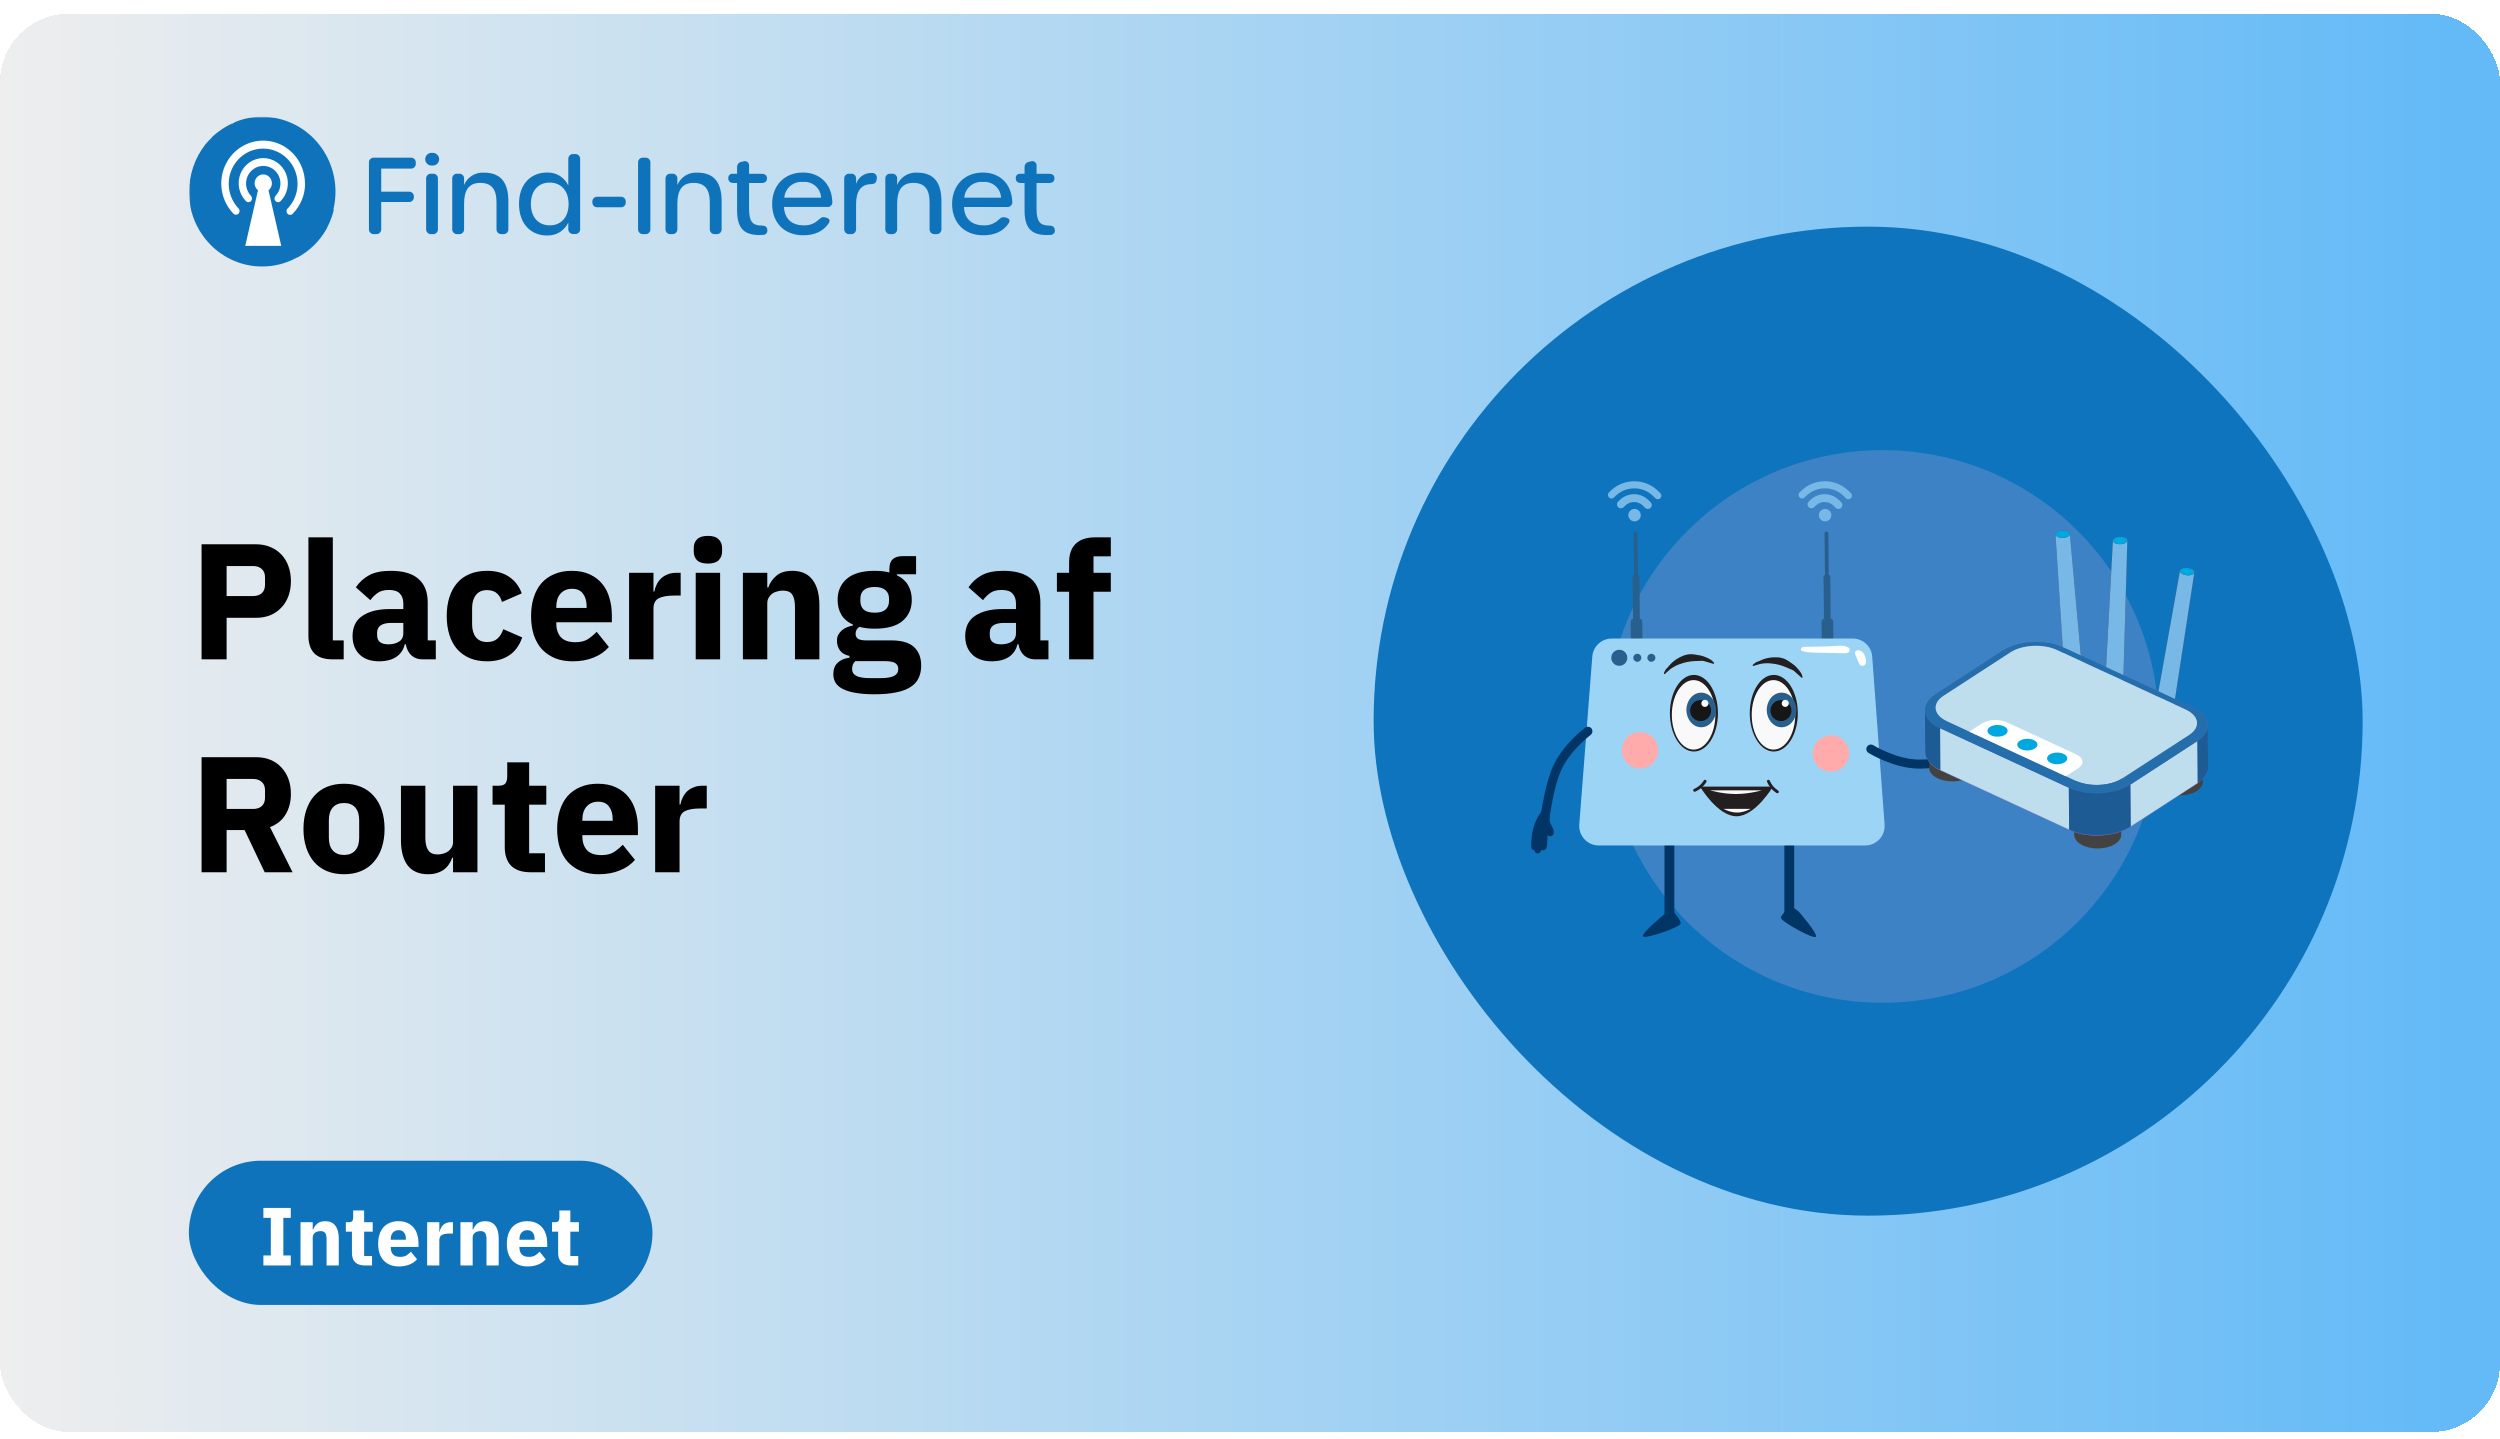 <svg width="728" height="419" viewBox="0 0 728 419" fill="none" xmlns="http://www.w3.org/2000/svg">
<g clip-path="url(#clip0_296_18159)">
<g filter="url(#filter0_d_296_18159)">
<rect width="728" height="413" rx="20" fill="url(#paint0_linear_296_18159)" shape-rendering="crispEdges"/>
<mask id="mask0_296_18159" style="mask-type:luminance" maskUnits="userSpaceOnUse" x="55" y="30" width="256" height="44">
<path d="M311 30H55V74H311V30Z" fill="white"/>
</mask>
<g mask="url(#mask0_296_18159)">
<path d="M108.975 64.175H109.469C109.677 64.198 109.888 64.174 110.086 64.104C110.284 64.035 110.463 63.922 110.611 63.775C110.76 63.627 110.873 63.448 110.942 63.25C111.011 63.053 111.035 62.843 111.012 62.635V54.825H118.973C119.179 54.849 119.387 54.827 119.583 54.76C119.779 54.693 119.957 54.583 120.105 54.439C120.253 54.294 120.367 54.119 120.438 53.925C120.509 53.731 120.536 53.524 120.516 53.319V53.288C120.532 53.085 120.503 52.881 120.43 52.69C120.358 52.499 120.243 52.327 120.096 52.186C119.948 52.044 119.771 51.938 119.576 51.873C119.382 51.808 119.176 51.788 118.973 51.812H111.012V45.106H119.525C119.734 45.13 119.945 45.106 120.143 45.037C120.341 44.968 120.521 44.856 120.67 44.708C120.818 44.56 120.931 44.381 121.001 44.184C121.071 43.986 121.095 43.776 121.072 43.568V43.447C121.095 43.239 121.071 43.029 121.002 42.832C120.932 42.635 120.819 42.456 120.671 42.308C120.523 42.16 120.343 42.047 120.146 41.978C119.948 41.909 119.737 41.885 119.529 41.907H108.975C108.767 41.885 108.556 41.909 108.358 41.978C108.161 42.047 107.981 42.16 107.833 42.307C107.685 42.455 107.572 42.634 107.503 42.831C107.433 43.028 107.409 43.238 107.432 43.446V62.635C107.409 62.843 107.433 63.053 107.502 63.25C107.571 63.448 107.684 63.627 107.833 63.775C107.981 63.922 108.16 64.035 108.358 64.104C108.556 64.174 108.767 64.198 108.975 64.175ZM125.849 44.211C126.106 44.234 126.366 44.204 126.611 44.122C126.856 44.04 127.082 43.908 127.273 43.735C127.464 43.561 127.617 43.349 127.721 43.114C127.826 42.878 127.88 42.623 127.88 42.365C127.88 42.107 127.826 41.852 127.721 41.617C127.617 41.381 127.464 41.169 127.273 40.995C127.082 40.822 126.856 40.69 126.611 40.608C126.366 40.526 126.106 40.496 125.849 40.52C125.591 40.496 125.332 40.526 125.086 40.608C124.841 40.69 124.616 40.822 124.425 40.995C124.234 41.169 124.081 41.381 123.977 41.617C123.872 41.852 123.818 42.107 123.818 42.365C123.818 42.623 123.872 42.878 123.977 43.114C124.081 43.349 124.234 43.561 124.425 43.735C124.616 43.908 124.841 44.04 125.086 44.122C125.332 44.204 125.591 44.234 125.849 44.211ZM125.606 64.172H126.007C126.213 64.194 126.422 64.169 126.618 64.1C126.813 64.029 126.99 63.916 127.136 63.769C127.281 63.621 127.391 63.442 127.457 63.246C127.523 63.049 127.544 62.841 127.517 62.635V48.12C127.544 47.914 127.523 47.705 127.457 47.509C127.391 47.312 127.281 47.133 127.136 46.985C126.99 46.837 126.813 46.724 126.617 46.654C126.422 46.584 126.212 46.559 126.006 46.582H125.604C125.398 46.562 125.19 46.589 124.996 46.66C124.802 46.731 124.625 46.844 124.481 46.991C124.336 47.139 124.226 47.317 124.159 47.512C124.092 47.707 124.069 47.915 124.093 48.12V62.635C124.069 62.84 124.091 63.048 124.158 63.243C124.225 63.438 124.335 63.616 124.479 63.764C124.624 63.911 124.8 64.025 124.994 64.096C125.188 64.167 125.396 64.194 125.602 64.175L125.606 64.172ZM140.911 46.271C139.692 46.197 138.481 46.504 137.447 47.149C136.412 47.795 135.606 48.746 135.14 49.87V48.12C135.163 47.912 135.138 47.703 135.069 47.506C135 47.309 134.887 47.13 134.739 46.983C134.591 46.835 134.411 46.723 134.214 46.654C134.017 46.584 133.806 46.56 133.598 46.583H133.233C133.025 46.56 132.814 46.584 132.616 46.653C132.419 46.722 132.239 46.835 132.091 46.983C131.943 47.13 131.83 47.309 131.761 47.506C131.691 47.703 131.667 47.913 131.69 48.121V62.635C131.667 62.843 131.691 63.053 131.761 63.25C131.83 63.447 131.943 63.626 132.091 63.774C132.239 63.921 132.419 64.034 132.616 64.103C132.814 64.172 133.025 64.196 133.233 64.174H133.598C133.806 64.196 134.017 64.172 134.214 64.103C134.412 64.033 134.591 63.921 134.739 63.773C134.887 63.626 135 63.447 135.069 63.25C135.139 63.053 135.163 62.843 135.14 62.635V55.318C135.14 51.439 136.497 49.257 139.831 49.257C143.102 49.257 144.583 51.075 144.583 54.916V62.635C144.56 62.843 144.584 63.053 144.653 63.25C144.723 63.447 144.835 63.626 144.983 63.773C145.131 63.921 145.31 64.034 145.508 64.103C145.705 64.173 145.916 64.197 146.124 64.175H146.489C146.698 64.199 146.909 64.175 147.108 64.106C147.306 64.038 147.487 63.925 147.636 63.777C147.785 63.629 147.898 63.45 147.968 63.252C148.037 63.054 148.062 62.844 148.038 62.635V54.635C148.038 49.074 145.786 46.271 140.911 46.271ZM159.252 64.575C160.548 64.633 161.831 64.308 162.941 63.639C164.051 62.97 164.936 61.988 165.486 60.817V62.601C165.463 62.809 165.487 63.019 165.557 63.216C165.626 63.413 165.739 63.592 165.887 63.74C166.035 63.887 166.215 64 166.413 64.069C166.61 64.138 166.821 64.162 167.029 64.14H167.394C167.602 64.162 167.813 64.138 168.011 64.069C168.208 64 168.388 63.887 168.536 63.74C168.684 63.592 168.797 63.413 168.867 63.216C168.936 63.019 168.96 62.809 168.937 62.601V42.4C168.96 42.192 168.936 41.982 168.867 41.785C168.797 41.588 168.684 41.409 168.536 41.261C168.388 41.114 168.208 41.001 168.011 40.932C167.813 40.863 167.602 40.839 167.394 40.861H167.029C166.821 40.839 166.61 40.863 166.413 40.932C166.215 41.001 166.035 41.114 165.887 41.261C165.739 41.409 165.626 41.588 165.557 41.785C165.487 41.982 165.463 42.192 165.486 42.4V50.029C164.944 48.844 164.057 47.849 162.94 47.174C161.822 46.499 160.526 46.175 159.222 46.246C154.844 46.246 151.137 49.321 151.137 55.381C151.137 61.469 154.87 64.575 159.252 64.575ZM160.116 61.622C156.814 61.622 154.592 59.285 154.592 55.378C154.592 51.499 156.814 49.165 160.054 49.165C163.355 49.165 165.577 51.533 165.577 55.378C165.582 59.255 163.393 61.622 160.116 61.622ZM174.043 56.362H180.677C180.885 56.385 181.096 56.361 181.293 56.292C181.491 56.223 181.67 56.11 181.819 55.963C181.967 55.815 182.08 55.636 182.149 55.439C182.219 55.242 182.243 55.032 182.22 54.824C182.243 54.617 182.219 54.407 182.149 54.21C182.08 54.013 181.967 53.834 181.819 53.686C181.67 53.538 181.491 53.426 181.293 53.356C181.096 53.287 180.885 53.263 180.677 53.286H174.044C173.836 53.263 173.625 53.287 173.427 53.356C173.229 53.426 173.05 53.538 172.902 53.686C172.754 53.834 172.641 54.013 172.571 54.21C172.502 54.407 172.478 54.617 172.501 54.824C172.477 55.032 172.501 55.242 172.571 55.439C172.64 55.636 172.753 55.816 172.901 55.963C173.049 56.111 173.229 56.224 173.427 56.293C173.625 56.362 173.835 56.387 174.044 56.364L174.043 56.362ZM187.351 64.175H187.844C188.053 64.198 188.265 64.175 188.463 64.106C188.661 64.037 188.842 63.925 188.99 63.777C189.139 63.629 189.252 63.449 189.322 63.252C189.392 63.054 189.416 62.843 189.392 62.635V43.446C189.415 43.238 189.391 43.028 189.322 42.831C189.252 42.634 189.139 42.455 188.991 42.307C188.843 42.16 188.664 42.047 188.466 41.978C188.268 41.909 188.057 41.885 187.849 41.907H187.351C187.142 41.885 186.932 41.909 186.734 41.978C186.536 42.047 186.357 42.16 186.209 42.307C186.06 42.455 185.947 42.634 185.878 42.831C185.809 43.028 185.784 43.238 185.807 43.446V62.635C185.784 62.843 185.808 63.053 185.878 63.25C185.947 63.448 186.06 63.627 186.208 63.775C186.356 63.922 186.536 64.035 186.734 64.104C186.931 64.174 187.142 64.198 187.351 64.175ZM203.018 46.271C201.8 46.197 200.589 46.504 199.554 47.149C198.52 47.795 197.713 48.746 197.247 49.87V48.12C197.27 47.912 197.246 47.702 197.177 47.505C197.107 47.308 196.994 47.129 196.846 46.981C196.698 46.834 196.519 46.721 196.321 46.652C196.123 46.583 195.912 46.559 195.704 46.582H195.339C195.131 46.559 194.92 46.583 194.723 46.652C194.525 46.721 194.345 46.834 194.197 46.981C194.049 47.129 193.936 47.308 193.867 47.505C193.797 47.702 193.773 47.912 193.796 48.12V62.635C193.773 62.843 193.797 63.053 193.867 63.25C193.936 63.447 194.049 63.626 194.197 63.774C194.345 63.921 194.525 64.034 194.723 64.103C194.92 64.172 195.131 64.196 195.339 64.174H195.704C195.912 64.196 196.123 64.172 196.321 64.103C196.519 64.034 196.698 63.921 196.846 63.774C196.994 63.626 197.107 63.447 197.177 63.25C197.246 63.053 197.27 62.843 197.247 62.635V55.318C197.247 51.439 198.605 49.257 201.938 49.257C205.209 49.257 206.691 51.075 206.691 54.916V62.635C206.668 62.843 206.692 63.053 206.761 63.25C206.831 63.447 206.944 63.626 207.092 63.774C207.24 63.921 207.42 64.034 207.617 64.103C207.815 64.172 208.026 64.196 208.234 64.174H208.599C208.807 64.196 209.018 64.172 209.215 64.103C209.413 64.034 209.593 63.921 209.741 63.774C209.889 63.626 210.002 63.447 210.071 63.25C210.141 63.053 210.165 62.843 210.142 62.635V54.635C210.146 49.074 207.893 46.271 203.018 46.271ZM221.242 64.418H222.137C222.334 64.425 222.529 64.387 222.709 64.306C222.889 64.225 223.047 64.104 223.173 63.953C223.298 63.801 223.387 63.623 223.432 63.431C223.477 63.24 223.477 63.041 223.433 62.85C223.341 61.989 222.723 61.681 221.767 61.681C219.082 61.681 218.126 60.421 218.126 56.792V49.289H221.799C222.786 49.289 223.342 48.797 223.342 47.937C223.342 47.076 222.786 46.614 221.799 46.614H218.126V44.368C218.164 44.15 218.142 43.925 218.063 43.718C217.984 43.51 217.85 43.328 217.676 43.189C217.502 43.051 217.294 42.962 217.074 42.931C216.853 42.901 216.629 42.93 216.423 43.015L215.992 43.108C215.593 43.154 215.229 43.354 214.975 43.664C214.722 43.974 214.6 44.37 214.634 44.768V46.613H213.376C213.198 46.594 213.019 46.616 212.851 46.676C212.683 46.736 212.53 46.834 212.406 46.961C212.281 47.088 212.187 47.242 212.13 47.411C212.074 47.58 212.056 47.759 212.079 47.936C212.079 48.796 212.635 49.288 213.623 49.288H214.64V57.193C214.64 62.575 216.708 64.451 221.244 64.451L221.242 64.418ZM233.917 64.511C237.219 64.511 239.718 63.372 241.261 61.097C241.848 60.236 241.626 59.651 240.551 59.375L240.186 59.282C239.323 59.067 238.89 59.559 238.211 60.143C237.641 60.657 236.973 61.052 236.247 61.306C235.521 61.559 234.752 61.666 233.984 61.62C230.558 61.62 228.43 59.68 228.306 56.268H240.832C241.041 56.296 241.254 56.276 241.455 56.209C241.655 56.141 241.837 56.029 241.986 55.88C242.135 55.731 242.248 55.55 242.316 55.35C242.383 55.151 242.404 54.938 242.375 54.73C242.159 49.654 238.889 46.245 233.766 46.245C228.49 46.245 224.849 49.966 224.849 55.379C224.846 60.884 228.425 64.514 233.917 64.514V64.511ZM228.394 53.561C228.442 52.903 228.622 52.26 228.923 51.672C229.223 51.083 229.639 50.56 230.144 50.134C230.65 49.707 231.236 49.385 231.868 49.187C232.5 48.988 233.165 48.917 233.825 48.978C234.477 48.917 235.134 48.988 235.757 49.188C236.381 49.388 236.957 49.712 237.45 50.141C237.944 50.569 238.345 51.094 238.629 51.682C238.913 52.27 239.073 52.909 239.102 53.561H228.394ZM253.857 46.365C252.854 46.327 251.865 46.615 251.041 47.187C250.218 47.759 249.603 48.582 249.29 49.533V48.059C249.309 47.855 249.282 47.65 249.21 47.458C249.138 47.265 249.024 47.092 248.876 46.95C248.727 46.808 248.549 46.702 248.353 46.638C248.158 46.574 247.951 46.556 247.747 46.583H247.382C247.174 46.56 246.963 46.584 246.765 46.653C246.568 46.722 246.388 46.835 246.24 46.983C246.092 47.13 245.979 47.309 245.909 47.506C245.84 47.703 245.816 47.913 245.839 48.121V62.635C245.816 62.843 245.84 63.053 245.909 63.25C245.979 63.447 246.092 63.626 246.24 63.774C246.388 63.921 246.568 64.034 246.765 64.103C246.963 64.172 247.174 64.196 247.382 64.174H247.747C247.955 64.196 248.166 64.172 248.364 64.103C248.561 64.034 248.741 63.921 248.889 63.774C249.037 63.626 249.15 63.447 249.22 63.25C249.289 63.053 249.313 62.843 249.29 62.635V55.471C249.29 51.781 250.679 49.69 253.579 49.628C254.597 49.628 255.184 49.264 255.282 48.275L255.312 48.032C255.366 47.822 255.367 47.602 255.317 47.391C255.266 47.18 255.165 46.984 255.022 46.82C254.879 46.657 254.698 46.53 254.495 46.451C254.292 46.372 254.073 46.343 253.857 46.367V46.365ZM267.022 46.273C265.804 46.198 264.593 46.505 263.559 47.151C262.524 47.796 261.718 48.747 261.252 49.871V48.12C261.275 47.912 261.251 47.702 261.181 47.505C261.112 47.308 260.999 47.129 260.851 46.981C260.703 46.834 260.523 46.721 260.325 46.652C260.128 46.583 259.917 46.559 259.709 46.582H259.344C259.136 46.559 258.925 46.583 258.727 46.652C258.53 46.721 258.35 46.834 258.202 46.981C258.054 47.129 257.941 47.308 257.871 47.505C257.802 47.702 257.778 47.912 257.801 48.12V62.635C257.777 62.843 257.801 63.053 257.871 63.251C257.94 63.448 258.053 63.627 258.202 63.775C258.35 63.923 258.53 64.036 258.728 64.105C258.926 64.174 259.137 64.198 259.345 64.175H259.71C259.918 64.198 260.129 64.174 260.327 64.104C260.524 64.035 260.704 63.923 260.852 63.775C261 63.627 261.113 63.448 261.183 63.251C261.252 63.054 261.276 62.844 261.253 62.637V55.318C261.253 51.439 262.61 49.257 265.944 49.257C269.215 49.257 270.696 51.075 270.696 54.916V62.635C270.673 62.843 270.697 63.053 270.766 63.249C270.836 63.446 270.948 63.625 271.096 63.773C271.244 63.921 271.423 64.034 271.62 64.103C271.817 64.173 272.028 64.197 272.236 64.175H272.601C272.809 64.198 273.02 64.174 273.218 64.104C273.415 64.035 273.595 63.923 273.743 63.775C273.891 63.627 274.004 63.448 274.073 63.251C274.143 63.054 274.167 62.844 274.144 62.637V54.635C274.151 49.074 271.899 46.271 267.024 46.271L267.022 46.273ZM286.321 64.514C289.623 64.514 292.122 63.376 293.665 61.101C294.251 60.24 294.03 59.655 292.955 59.378L292.59 59.286C291.727 59.07 291.294 59.562 290.615 60.147C290.045 60.661 289.377 61.056 288.651 61.309C287.925 61.563 287.156 61.67 286.388 61.623C282.962 61.623 280.834 59.684 280.71 56.272H293.236C293.445 56.3 293.658 56.279 293.859 56.212C294.059 56.145 294.241 56.032 294.39 55.883C294.539 55.734 294.652 55.553 294.72 55.354C294.787 55.154 294.808 54.942 294.779 54.733C294.563 49.658 291.293 46.248 286.17 46.248C280.894 46.248 277.253 49.97 277.253 55.383C277.249 60.884 280.829 64.514 286.321 64.514ZM280.798 53.565C280.846 52.906 281.026 52.264 281.327 51.675C281.627 51.087 282.043 50.564 282.548 50.137C283.054 49.711 283.64 49.389 284.272 49.19C284.904 48.992 285.569 48.921 286.229 48.982C286.881 48.92 287.538 48.992 288.161 49.191C288.785 49.391 289.361 49.715 289.854 50.144C290.348 50.573 290.749 51.097 291.033 51.685C291.316 52.273 291.477 52.913 291.505 53.565H280.798ZM304.956 64.422H305.851C306.048 64.429 306.244 64.39 306.423 64.309C306.603 64.229 306.762 64.108 306.887 63.956C307.012 63.805 307.101 63.626 307.146 63.435C307.191 63.244 307.192 63.045 307.147 62.853C307.055 61.993 306.437 61.685 305.481 61.685C302.796 61.685 301.84 60.424 301.84 56.795V49.289H305.513C306.5 49.289 307.056 48.797 307.056 47.937C307.056 47.076 306.5 46.614 305.513 46.614H301.84V44.368C301.878 44.15 301.856 43.925 301.777 43.718C301.698 43.51 301.565 43.328 301.391 43.189C301.217 43.051 301.008 42.962 300.788 42.931C300.568 42.901 300.343 42.93 300.138 43.015L299.706 43.108C299.307 43.154 298.943 43.354 298.69 43.664C298.436 43.974 298.314 44.37 298.349 44.768V46.613H297.084C296.906 46.594 296.727 46.616 296.559 46.676C296.391 46.736 296.239 46.834 296.114 46.961C295.989 47.088 295.895 47.242 295.838 47.411C295.782 47.58 295.764 47.759 295.787 47.936C295.787 48.796 296.343 49.288 297.331 49.288H298.349V57.193C298.349 62.575 300.416 64.451 304.952 64.451L304.956 64.422Z" fill="#0E73BB"/>
<path d="M97.692 51.839C97.693 53.489 97.508 55.134 97.141 56.743C97.149 56.777 97.149 56.812 97.141 56.846V57.395C96.777 58.806 96.276 60.178 95.644 61.492C95.544 61.734 95.427 61.968 95.293 62.193V62.278L94.993 62.824C93.005 66.278 90.091 69.112 86.579 71.009H86.445C85.516 71.53 84.544 71.97 83.54 72.324C80.907 73.293 78.104 73.722 75.301 73.585C72.497 73.447 69.75 72.746 67.225 71.524C64.681 70.292 62.408 68.569 60.537 66.455C58.643 64.321 57.184 61.841 56.241 59.151C56.041 58.588 55.857 58.007 55.708 57.442V57.358C55.586 56.948 55.507 56.537 55.424 56.11V55.941C55.324 55.36 55.24 54.796 55.191 54.231C55.206 53.66 55.173 53.088 55.091 52.522V52.01C55.032 46.973 56.683 42.065 59.777 38.083C60.37 37.368 61.005 36.688 61.68 36.049L61.846 35.807C62.313 35.38 62.797 34.969 63.316 34.576C63.402 34.492 63.497 34.418 63.599 34.355L64.45 33.74L65.351 33.159L66.186 32.681C66.235 32.642 66.292 32.614 66.352 32.596L66.569 32.474L66.873 32.303L67.307 32.116L67.54 31.994H67.707L68.558 31.499C71.027 30.493 73.672 29.984 76.339 30C79.156 30.007 81.943 30.576 84.535 31.675C87.127 32.773 89.472 34.379 91.431 36.396C95.454 40.536 97.699 46.075 97.692 51.839Z" fill="#0E73BB"/>
<path d="M79.178 49.395C79.183 48.957 79.078 48.524 78.873 48.136C78.67 47.751 78.372 47.425 78.007 47.187C77.647 46.951 77.231 46.815 76.8 46.79C76.37 46.765 75.941 46.853 75.555 47.045C75.166 47.241 74.834 47.533 74.591 47.893C74.346 48.257 74.195 48.676 74.152 49.112C74.11 49.549 74.177 49.989 74.348 50.393C74.516 50.794 74.784 51.147 75.126 51.417L71.415 67.593H81.899L78.193 51.428C78.498 51.185 78.743 50.877 78.912 50.526C79.083 50.173 79.174 49.787 79.178 49.395ZM88.845 49.395C88.849 52.685 87.567 55.848 85.272 58.212C85.179 58.321 85.065 58.409 84.937 58.472C84.809 58.534 84.671 58.57 84.529 58.576C84.387 58.582 84.246 58.559 84.113 58.508C83.98 58.457 83.859 58.379 83.757 58.279C83.653 58.179 83.57 58.058 83.514 57.925C83.458 57.791 83.429 57.647 83.429 57.501C83.429 57.355 83.458 57.211 83.514 57.077C83.57 56.943 83.653 56.822 83.757 56.721C85.151 55.27 86.091 53.446 86.462 51.471C86.838 49.486 86.632 47.436 85.87 45.565C85.115 43.712 83.83 42.121 82.175 40.99C80.541 39.871 78.606 39.272 76.623 39.272C74.641 39.272 72.705 39.871 71.072 40.99C69.417 42.123 68.134 43.715 67.381 45.57C66.618 47.441 66.412 49.491 66.788 51.475C67.159 53.45 68.099 55.275 69.493 56.726C69.676 56.933 69.773 57.201 69.767 57.476C69.761 57.751 69.651 58.014 69.459 58.212C69.27 58.408 69.012 58.521 68.74 58.527C68.468 58.533 68.205 58.432 68.007 58.246C66.583 56.786 65.537 55.001 64.96 53.047C64.376 51.08 64.276 49.001 64.668 46.987C65.056 44.984 65.926 43.105 67.202 41.51C68.463 39.932 70.099 38.69 71.961 37.898C73.809 37.115 75.827 36.81 77.825 37.012C79.824 37.214 81.739 37.916 83.392 39.053C85.067 40.203 86.433 41.746 87.369 43.547C88.315 45.364 88.808 47.382 88.805 49.429L88.845 49.395ZM80.23 53.032C80.925 52.306 81.394 51.395 81.579 50.409C81.765 49.417 81.661 48.393 81.279 47.459C80.901 46.534 80.259 45.739 79.433 45.173C78.616 44.615 77.649 44.316 76.659 44.316C75.669 44.316 74.702 44.615 73.886 45.173C73.059 45.739 72.418 46.534 72.041 47.459C71.659 48.393 71.555 49.417 71.741 50.409C71.924 51.395 72.392 52.308 73.087 53.034C73.28 53.24 73.388 53.512 73.388 53.795C73.388 54.077 73.28 54.349 73.087 54.555C72.992 54.658 72.876 54.741 72.748 54.798C72.62 54.853 72.483 54.881 72.344 54.881C72.206 54.881 72.068 54.853 71.941 54.798C71.813 54.741 71.697 54.658 71.602 54.555C70.593 53.521 69.91 52.215 69.637 50.798C69.359 49.378 69.499 47.909 70.038 46.566C70.573 45.234 71.491 44.089 72.676 43.274C73.846 42.469 75.235 42.037 76.657 42.037C78.079 42.037 79.467 42.469 80.638 43.274C81.825 44.088 82.745 45.233 83.282 46.566C83.824 47.912 83.965 49.385 83.686 50.809C83.413 52.225 82.73 53.532 81.721 54.566C81.626 54.669 81.51 54.752 81.382 54.809C81.255 54.864 81.118 54.892 80.979 54.892C80.84 54.892 80.703 54.864 80.576 54.809C80.447 54.752 80.332 54.669 80.236 54.566C80.043 54.36 79.936 54.088 79.936 53.806C79.936 53.523 80.043 53.252 80.236 53.045L80.23 53.032Z" fill="white"/>
</g>
<path d="M58.696 188V154.496H74.536C76.104 154.496 77.512 154.768 78.76 155.312C80.008 155.824 81.064 156.544 81.928 157.472C82.824 158.4 83.512 159.536 83.992 160.88C84.472 162.192 84.712 163.632 84.712 165.2C84.712 166.8 84.472 168.256 83.992 169.568C83.512 170.88 82.824 172 81.928 172.928C81.064 173.856 80.008 174.592 78.76 175.136C77.512 175.648 76.104 175.904 74.536 175.904H65.992V188H58.696ZM65.992 169.568H73.672C74.76 169.568 75.608 169.296 76.216 168.752C76.856 168.176 77.176 167.344 77.176 166.256V164.144C77.176 163.056 76.856 162.24 76.216 161.696C75.608 161.12 74.76 160.832 73.672 160.832H65.992V169.568ZM96.868 188C94.436 188 92.644 187.408 91.492 186.224C90.372 185.04 89.812 183.328 89.812 181.088V152.48H96.916V182.48H100.084V188H96.868ZM122.967 188C121.687 188 120.615 187.6 119.751 186.8C118.919 186 118.391 184.928 118.167 183.584H117.879C117.495 185.216 116.647 186.464 115.335 187.328C114.023 188.16 112.407 188.576 110.487 188.576C107.959 188.576 106.023 187.904 104.679 186.56C103.335 185.216 102.663 183.44 102.663 181.232C102.663 178.576 103.623 176.608 105.543 175.328C107.495 174.016 110.135 173.36 113.463 173.36H117.447V171.776C117.447 170.56 117.127 169.6 116.487 168.896C115.847 168.16 114.775 167.792 113.271 167.792C111.863 167.792 110.743 168.096 109.911 168.704C109.079 169.312 108.391 170 107.847 170.768L103.623 167.024C104.647 165.52 105.927 164.352 107.463 163.52C109.031 162.656 111.143 162.224 113.799 162.224C117.383 162.224 120.071 163.008 121.863 164.576C123.655 166.144 124.551 168.432 124.551 171.44V182.48H126.903V188H122.967ZM113.127 183.632C114.311 183.632 115.319 183.376 116.151 182.864C117.015 182.352 117.447 181.52 117.447 180.368V177.392H113.991C111.207 177.392 109.815 178.336 109.815 180.224V180.944C109.815 181.872 110.103 182.56 110.679 183.008C111.255 183.424 112.071 183.632 113.127 183.632ZM141.847 188.576C139.959 188.576 138.279 188.272 136.807 187.664C135.335 187.024 134.103 186.144 133.111 185.024C132.119 183.872 131.367 182.48 130.855 180.848C130.343 179.216 130.087 177.392 130.087 175.376C130.087 173.36 130.343 171.552 130.855 169.952C131.367 168.32 132.119 166.928 133.111 165.776C134.103 164.624 135.335 163.744 136.807 163.136C138.279 162.528 139.959 162.224 141.847 162.224C144.407 162.224 146.535 162.8 148.231 163.952C149.959 165.104 151.191 166.72 151.927 168.8L146.167 171.296C145.943 170.336 145.479 169.52 144.775 168.848C144.071 168.176 143.095 167.84 141.847 167.84C140.407 167.84 139.319 168.32 138.583 169.28C137.847 170.208 137.479 171.472 137.479 173.072V177.776C137.479 179.376 137.847 180.64 138.583 181.568C139.319 182.496 140.407 182.96 141.847 182.96C143.127 182.96 144.135 182.624 144.871 181.952C145.639 181.248 146.199 180.336 146.551 179.216L152.071 181.616C151.239 184.016 149.943 185.776 148.183 186.896C146.455 188.016 144.343 188.576 141.847 188.576ZM166.746 188.576C164.826 188.576 163.114 188.272 161.61 187.664C160.106 187.024 158.826 186.144 157.77 185.024C156.746 183.872 155.962 182.48 155.418 180.848C154.906 179.216 154.65 177.392 154.65 175.376C154.65 173.392 154.906 171.6 155.418 170C155.93 168.368 156.682 166.976 157.674 165.824C158.698 164.672 159.946 163.792 161.418 163.184C162.89 162.544 164.57 162.224 166.458 162.224C168.538 162.224 170.314 162.576 171.786 163.28C173.29 163.984 174.506 164.928 175.434 166.112C176.394 167.296 177.082 168.672 177.498 170.24C177.946 171.776 178.17 173.392 178.17 175.088V177.2H161.994V177.584C161.994 179.248 162.442 180.576 163.338 181.568C164.234 182.528 165.642 183.008 167.562 183.008C169.034 183.008 170.234 182.72 171.162 182.144C172.09 181.536 172.954 180.816 173.754 179.984L177.306 184.4C176.186 185.712 174.714 186.736 172.89 187.472C171.098 188.208 169.05 188.576 166.746 188.576ZM166.602 167.456C165.162 167.456 164.026 167.936 163.194 168.896C162.394 169.824 161.994 171.072 161.994 172.64V173.024H170.826V172.592C170.826 171.056 170.474 169.824 169.77 168.896C169.098 167.936 168.042 167.456 166.602 167.456ZM183.187 188V162.8H190.291V168.272H190.531C190.659 167.568 190.883 166.896 191.203 166.256C191.523 165.584 191.939 164.992 192.451 164.48C192.995 163.968 193.635 163.568 194.371 163.28C195.107 162.96 195.971 162.8 196.963 162.8H198.211V169.424H196.435C194.355 169.424 192.803 169.696 191.779 170.24C190.787 170.784 190.291 171.792 190.291 173.264V188H183.187ZM206.145 160.112C204.705 160.112 203.649 159.792 202.977 159.152C202.337 158.48 202.017 157.632 202.017 156.608V155.552C202.017 154.528 202.337 153.696 202.977 153.056C203.649 152.384 204.705 152.048 206.145 152.048C207.585 152.048 208.625 152.384 209.265 153.056C209.937 153.696 210.273 154.528 210.273 155.552V156.608C210.273 157.632 209.937 158.48 209.265 159.152C208.625 159.792 207.585 160.112 206.145 160.112ZM202.593 162.8H209.697V188H202.593V162.8ZM216.328 188V162.8H223.432V167.072H223.72C224.168 165.76 224.952 164.624 226.072 163.664C227.192 162.704 228.744 162.224 230.728 162.224C233.32 162.224 235.272 163.088 236.584 164.816C237.928 166.544 238.6 169.008 238.6 172.208V188H231.496V172.784C231.496 171.152 231.24 169.952 230.728 169.184C230.216 168.384 229.304 167.984 227.992 167.984C227.416 167.984 226.856 168.064 226.312 168.224C225.768 168.352 225.272 168.576 224.824 168.896C224.408 169.216 224.072 169.616 223.816 170.096C223.56 170.544 223.432 171.072 223.432 171.68V188H216.328ZM268.249 189.824C268.249 191.168 268.009 192.352 267.529 193.376C267.081 194.4 266.329 195.264 265.273 195.968C264.217 196.704 262.809 197.248 261.049 197.6C259.321 197.984 257.177 198.176 254.617 198.176C252.441 198.176 250.585 198.032 249.049 197.744C247.545 197.488 246.313 197.104 245.353 196.592C244.425 196.112 243.737 195.504 243.289 194.768C242.873 194.064 242.665 193.248 242.665 192.32C242.665 190.912 243.081 189.808 243.913 189.008C244.745 188.208 245.897 187.712 247.369 187.52V186.992C246.153 186.768 245.241 186.256 244.633 185.456C244.025 184.624 243.721 183.664 243.721 182.576C243.721 181.904 243.849 181.328 244.105 180.848C244.393 180.336 244.745 179.904 245.161 179.552C245.609 179.168 246.121 178.864 246.697 178.64C247.273 178.416 247.849 178.24 248.425 178.112V177.92C246.889 177.216 245.753 176.256 245.017 175.04C244.281 173.792 243.913 172.352 243.913 170.72C243.913 168.16 244.793 166.112 246.553 164.576C248.345 163.008 251.065 162.224 254.713 162.224C256.377 162.224 257.801 162.384 258.985 162.704V161.744C258.985 160.4 259.305 159.44 259.945 158.864C260.617 158.256 261.561 157.952 262.777 157.952H266.761V163.232H261.193V163.52C262.665 164.224 263.753 165.2 264.457 166.448C265.161 167.664 265.513 169.088 265.513 170.72C265.513 173.248 264.617 175.28 262.825 176.816C261.065 178.32 258.361 179.072 254.713 179.072C253.081 179.072 251.593 178.896 250.249 178.544C249.513 179.024 249.145 179.696 249.145 180.56C249.145 181.168 249.369 181.648 249.817 182C250.297 182.32 251.081 182.48 252.169 182.48H259.465C262.537 182.48 264.761 183.12 266.137 184.4C267.545 185.68 268.249 187.488 268.249 189.824ZM261.577 190.784C261.577 190.048 261.289 189.488 260.713 189.104C260.137 188.72 259.129 188.528 257.689 188.528H249.049C248.729 188.848 248.489 189.2 248.329 189.584C248.201 190 248.137 190.4 248.137 190.784C248.137 191.712 248.537 192.384 249.337 192.8C250.137 193.248 251.497 193.472 253.417 193.472H256.297C258.217 193.472 259.577 193.248 260.377 192.8C261.177 192.384 261.577 191.712 261.577 190.784ZM254.713 174.416C256.121 174.416 257.161 174.128 257.833 173.552C258.537 172.944 258.889 172.08 258.889 170.96V170.384C258.889 169.264 258.537 168.416 257.833 167.84C257.161 167.232 256.121 166.928 254.713 166.928C253.305 166.928 252.249 167.232 251.545 167.84C250.873 168.416 250.537 169.264 250.537 170.384V170.96C250.537 172.08 250.873 172.944 251.545 173.552C252.249 174.128 253.305 174.416 254.713 174.416ZM301.374 188C300.094 188 299.022 187.6 298.158 186.8C297.326 186 296.798 184.928 296.574 183.584H296.286C295.902 185.216 295.054 186.464 293.742 187.328C292.43 188.16 290.814 188.576 288.894 188.576C286.366 188.576 284.43 187.904 283.086 186.56C281.742 185.216 281.07 183.44 281.07 181.232C281.07 178.576 282.03 176.608 283.95 175.328C285.902 174.016 288.542 173.36 291.87 173.36H295.854V171.776C295.854 170.56 295.534 169.6 294.894 168.896C294.254 168.16 293.182 167.792 291.678 167.792C290.27 167.792 289.15 168.096 288.318 168.704C287.486 169.312 286.798 170 286.254 170.768L282.03 167.024C283.054 165.52 284.334 164.352 285.87 163.52C287.438 162.656 289.55 162.224 292.206 162.224C295.79 162.224 298.478 163.008 300.27 164.576C302.062 166.144 302.958 168.432 302.958 171.44V182.48H305.31V188H301.374ZM291.534 183.632C292.718 183.632 293.726 183.376 294.558 182.864C295.422 182.352 295.854 181.52 295.854 180.368V177.392H292.398C289.614 177.392 288.222 178.336 288.222 180.224V180.944C288.222 181.872 288.51 182.56 289.086 183.008C289.662 183.424 290.478 183.632 291.534 183.632ZM311.326 168.32H307.774V162.8H311.326V159.824C311.326 157.392 311.966 155.568 313.246 154.352C314.526 153.104 316.398 152.48 318.862 152.48H323.47V158H318.43V162.8H323.47V168.32H318.43V188H311.326V168.32ZM65.992 250H58.696V216.496H74.584C76.12 216.496 77.512 216.752 78.76 217.264C80.008 217.776 81.064 218.512 81.928 219.472C82.824 220.4 83.512 221.52 83.992 222.832C84.472 224.144 84.712 225.6 84.712 227.2C84.712 229.472 84.2 231.456 83.176 233.152C82.184 234.848 80.664 236.08 78.616 236.848L85.192 250H77.08L71.224 237.712H65.992V250ZM73.672 231.568C74.76 231.568 75.608 231.296 76.216 230.752C76.856 230.176 77.176 229.344 77.176 228.256V226.144C77.176 225.056 76.856 224.24 76.216 223.696C75.608 223.12 74.76 222.832 73.672 222.832H65.992V231.568H73.672ZM100.177 250.576C98.321 250.576 96.657 250.272 95.185 249.664C93.745 249.056 92.513 248.176 91.489 247.024C90.497 245.872 89.729 244.48 89.185 242.848C88.641 241.216 88.369 239.392 88.369 237.376C88.369 235.36 88.641 233.536 89.185 231.904C89.729 230.272 90.497 228.896 91.489 227.776C92.513 226.624 93.745 225.744 95.185 225.136C96.657 224.528 98.321 224.224 100.177 224.224C102.033 224.224 103.681 224.528 105.121 225.136C106.593 225.744 107.825 226.624 108.817 227.776C109.841 228.896 110.625 230.272 111.169 231.904C111.713 233.536 111.985 235.36 111.985 237.376C111.985 239.392 111.713 241.216 111.169 242.848C110.625 244.48 109.841 245.872 108.817 247.024C107.825 248.176 106.593 249.056 105.121 249.664C103.681 250.272 102.033 250.576 100.177 250.576ZM100.177 244.96C101.585 244.96 102.673 244.528 103.441 243.664C104.209 242.8 104.593 241.568 104.593 239.968V234.832C104.593 233.232 104.209 232 103.441 231.136C102.673 230.272 101.585 229.84 100.177 229.84C98.769 229.84 97.681 230.272 96.913 231.136C96.145 232 95.761 233.232 95.761 234.832V239.968C95.761 241.568 96.145 242.8 96.913 243.664C97.681 244.528 98.769 244.96 100.177 244.96ZM131.926 245.776H131.686C131.462 246.416 131.158 247.024 130.774 247.6C130.422 248.176 129.958 248.688 129.382 249.136C128.806 249.584 128.118 249.936 127.318 250.192C126.55 250.448 125.654 250.576 124.63 250.576C122.038 250.576 120.07 249.728 118.726 248.032C117.414 246.304 116.758 243.84 116.758 240.64V224.8H123.862V240.016C123.862 241.552 124.134 242.736 124.678 243.568C125.222 244.4 126.15 244.816 127.462 244.816C128.006 244.816 128.55 244.736 129.094 244.576C129.638 244.416 130.118 244.192 130.534 243.904C130.95 243.584 131.286 243.2 131.542 242.752C131.798 242.304 131.926 241.776 131.926 241.168V224.8H139.03V250H131.926V245.776ZM154.472 250C152.008 250 150.136 249.376 148.856 248.128C147.608 246.88 146.984 245.056 146.984 242.656V230.32H143.432V224.8H145.208C146.168 224.8 146.824 224.576 147.176 224.128C147.528 223.648 147.704 222.976 147.704 222.112V217.984H154.088V224.8H159.08V230.32H154.088V244.48H158.696V250H154.472ZM174.34 250.576C172.42 250.576 170.708 250.272 169.204 249.664C167.7 249.024 166.42 248.144 165.364 247.024C164.34 245.872 163.556 244.48 163.012 242.848C162.5 241.216 162.244 239.392 162.244 237.376C162.244 235.392 162.5 233.6 163.012 232C163.524 230.368 164.276 228.976 165.268 227.824C166.292 226.672 167.54 225.792 169.012 225.184C170.484 224.544 172.164 224.224 174.052 224.224C176.132 224.224 177.908 224.576 179.38 225.28C180.884 225.984 182.1 226.928 183.028 228.112C183.988 229.296 184.676 230.672 185.092 232.24C185.54 233.776 185.764 235.392 185.764 237.088V239.2H169.588V239.584C169.588 241.248 170.036 242.576 170.932 243.568C171.828 244.528 173.236 245.008 175.156 245.008C176.628 245.008 177.828 244.72 178.756 244.144C179.684 243.536 180.548 242.816 181.348 241.984L184.9 246.4C183.78 247.712 182.308 248.736 180.484 249.472C178.692 250.208 176.644 250.576 174.34 250.576ZM174.196 229.456C172.756 229.456 171.62 229.936 170.788 230.896C169.988 231.824 169.588 233.072 169.588 234.64V235.024H178.42V234.592C178.42 233.056 178.068 231.824 177.364 230.896C176.692 229.936 175.636 229.456 174.196 229.456ZM190.781 250V224.8H197.885V230.272H198.125C198.253 229.568 198.477 228.896 198.797 228.256C199.117 227.584 199.533 226.992 200.045 226.48C200.589 225.968 201.229 225.568 201.965 225.28C202.701 224.96 203.565 224.8 204.557 224.8H205.805V231.424H204.029C201.949 231.424 200.397 231.696 199.373 232.24C198.381 232.784 197.885 233.792 197.885 235.264V250H190.781Z" fill="black"/>
<rect x="55" y="334" width="135" height="42" rx="21" fill="#0E73BB"/>
<path d="M76.7 364.5V361.596H78.86V350.652H76.7V347.748H84.668V350.652H82.508V361.596H84.668V364.5H76.7ZM87.515 364.5V351.9H91.067V354.036H91.211C91.435 353.38 91.827 352.812 92.387 352.332C92.947 351.852 93.723 351.612 94.715 351.612C96.011 351.612 96.987 352.044 97.643 352.908C98.315 353.772 98.651 355.004 98.651 356.604V364.5H95.099V356.892C95.099 356.076 94.971 355.476 94.715 355.092C94.459 354.692 94.003 354.492 93.347 354.492C93.059 354.492 92.779 354.532 92.507 354.612C92.235 354.676 91.987 354.788 91.763 354.948C91.555 355.108 91.387 355.308 91.259 355.548C91.131 355.772 91.067 356.036 91.067 356.34V364.5H87.515ZM106.228 364.5C104.996 364.5 104.06 364.188 103.42 363.564C102.796 362.94 102.484 362.028 102.484 360.828V354.66H100.708V351.9H101.596C102.076 351.9 102.404 351.788 102.58 351.564C102.756 351.324 102.844 350.988 102.844 350.556V348.492H106.036V351.9H108.532V354.66H106.036V361.74H108.34V364.5H106.228ZM116.162 364.788C115.202 364.788 114.346 364.636 113.594 364.332C112.842 364.012 112.202 363.572 111.674 363.012C111.162 362.436 110.77 361.74 110.498 360.924C110.242 360.108 110.114 359.196 110.114 358.188C110.114 357.196 110.242 356.3 110.498 355.5C110.754 354.684 111.13 353.988 111.626 353.412C112.138 352.836 112.762 352.396 113.498 352.092C114.234 351.772 115.074 351.612 116.018 351.612C117.058 351.612 117.946 351.788 118.682 352.14C119.434 352.492 120.042 352.964 120.506 353.556C120.986 354.148 121.33 354.836 121.538 355.62C121.762 356.388 121.874 357.196 121.874 358.044V359.1H113.786V359.292C113.786 360.124 114.01 360.788 114.458 361.284C114.906 361.764 115.61 362.004 116.57 362.004C117.306 362.004 117.906 361.86 118.37 361.572C118.834 361.268 119.266 360.908 119.666 360.492L121.442 362.7C120.882 363.356 120.146 363.868 119.234 364.236C118.338 364.604 117.314 364.788 116.162 364.788ZM116.09 354.228C115.37 354.228 114.802 354.468 114.386 354.948C113.986 355.412 113.786 356.036 113.786 356.82V357.012H118.202V356.796C118.202 356.028 118.026 355.412 117.674 354.948C117.338 354.468 116.81 354.228 116.09 354.228ZM124.383 364.5V351.9H127.935V354.636H128.055C128.119 354.284 128.231 353.948 128.391 353.628C128.551 353.292 128.759 352.996 129.015 352.74C129.287 352.484 129.607 352.284 129.975 352.14C130.343 351.98 130.775 351.9 131.271 351.9H131.895V355.212H131.007C129.967 355.212 129.191 355.348 128.679 355.62C128.183 355.892 127.935 356.396 127.935 357.132V364.5H124.383ZM134.086 364.5V351.9H137.638V354.036H137.782C138.006 353.38 138.398 352.812 138.958 352.332C139.518 351.852 140.294 351.612 141.286 351.612C142.582 351.612 143.558 352.044 144.214 352.908C144.886 353.772 145.222 355.004 145.222 356.604V364.5H141.67V356.892C141.67 356.076 141.542 355.476 141.286 355.092C141.03 354.692 140.574 354.492 139.918 354.492C139.63 354.492 139.35 354.532 139.078 354.612C138.806 354.676 138.558 354.788 138.334 354.948C138.126 355.108 137.958 355.308 137.83 355.548C137.702 355.772 137.638 356.036 137.638 356.34V364.5H134.086ZM153.639 364.788C152.679 364.788 151.823 364.636 151.071 364.332C150.319 364.012 149.679 363.572 149.151 363.012C148.639 362.436 148.247 361.74 147.975 360.924C147.719 360.108 147.591 359.196 147.591 358.188C147.591 357.196 147.719 356.3 147.975 355.5C148.231 354.684 148.607 353.988 149.103 353.412C149.615 352.836 150.239 352.396 150.975 352.092C151.711 351.772 152.551 351.612 153.495 351.612C154.535 351.612 155.423 351.788 156.159 352.14C156.911 352.492 157.519 352.964 157.983 353.556C158.463 354.148 158.807 354.836 159.015 355.62C159.239 356.388 159.351 357.196 159.351 358.044V359.1H151.263V359.292C151.263 360.124 151.487 360.788 151.935 361.284C152.383 361.764 153.087 362.004 154.047 362.004C154.783 362.004 155.383 361.86 155.847 361.572C156.311 361.268 156.743 360.908 157.143 360.492L158.919 362.7C158.359 363.356 157.623 363.868 156.711 364.236C155.815 364.604 154.791 364.788 153.639 364.788ZM153.567 354.228C152.847 354.228 152.279 354.468 151.863 354.948C151.463 355.412 151.263 356.036 151.263 356.82V357.012H155.679V356.796C155.679 356.028 155.503 355.412 155.151 354.948C154.815 354.468 154.287 354.228 153.567 354.228ZM166.275 364.5C165.043 364.5 164.107 364.188 163.467 363.564C162.843 362.94 162.531 362.028 162.531 360.828V354.66H160.755V351.9H161.643C162.123 351.9 162.451 351.788 162.627 351.564C162.803 351.324 162.891 350.988 162.891 350.556V348.492H166.083V351.9H168.579V354.66H166.083V361.74H168.387V364.5H166.275Z" fill="white"/>
<rect x="400" y="62" width="288" height="288" rx="144" fill="#0D74BD"/>
<g filter="url(#filter1_d_296_18159)">
<circle cx="80.461" cy="80.461" r="80.461" transform="matrix(-1 0 0 1 628.655 125.539)" fill="#3D82C4"/>
</g>
<path d="M521.038 264.128C521.827 264.128 522.467 263.488 522.467 262.699V241.048C522.467 240.259 521.827 239.619 521.038 239.619C520.248 239.619 519.609 240.259 519.609 241.048V262.699C519.609 263.488 520.248 264.128 521.038 264.128Z" fill="#003566"/>
<path d="M523.853 261.518C523.853 261.518 529.455 268.003 528.772 268.785C528.089 269.567 518.577 264.333 518.6 263.254C518.623 262.148 521.689 259.856 521.689 259.856L523.853 261.518Z" fill="#003566"/>
<path d="M484.509 262.351C484.509 262.351 477.888 267.793 478.429 268.679C478.969 269.565 489.231 266.019 489.392 264.953C489.557 263.858 486.923 261.08 486.923 261.08L484.509 262.351Z" fill="#003566"/>
<path d="M486.131 264.896C486.921 264.896 487.561 264.256 487.561 263.467V241.816C487.561 241.027 486.921 240.387 486.131 240.387C485.342 240.387 484.702 241.027 484.702 241.816V263.467C484.702 264.256 485.342 264.896 486.131 264.896Z" fill="#003566"/>
<path d="M532.065 170.499C531.759 170.502 531.51 170.259 531.507 169.953L531.306 151.323C531.302 151.017 531.546 150.769 531.852 150.766C532.158 150.762 532.406 151.005 532.41 151.311L532.611 169.941C532.614 170.247 532.371 170.495 532.065 170.499Z" fill="#295F8D"/>
<path d="M532.067 163.219L531.9 163.221C531.401 163.226 531 163.635 531.006 164.134L531.2 182.06C531.205 182.559 531.614 182.959 532.114 182.954L532.28 182.952C532.779 182.947 533.18 182.538 533.174 182.038L532.981 164.113C532.975 163.614 532.566 163.213 532.067 163.219Z" fill="#295F8D"/>
<path d="M532.971 176.166L531.275 176.184C530.809 176.189 530.435 176.571 530.44 177.037L530.53 185.392C530.535 185.858 530.917 186.232 531.384 186.227L533.079 186.209C533.546 186.204 533.92 185.822 533.915 185.355L533.824 177.001C533.819 176.535 533.437 176.161 532.971 176.166Z" fill="#295F8D"/>
<path d="M476.473 170.499C476.167 170.502 475.918 170.259 475.915 169.953L475.713 151.323C475.71 151.017 475.954 150.769 476.259 150.766C476.565 150.762 476.814 151.005 476.817 151.311L477.019 169.941C477.022 170.247 476.779 170.495 476.473 170.499Z" fill="#295F8D"/>
<path d="M476.474 163.221L476.308 163.223C475.808 163.228 475.408 163.637 475.413 164.136L475.607 182.062C475.612 182.561 476.021 182.961 476.521 182.956L476.687 182.954C477.187 182.949 477.587 182.539 477.582 182.04L477.388 164.115C477.383 163.616 476.973 163.215 476.474 163.221Z" fill="#295F8D"/>
<path d="M477.378 176.166L475.683 176.184C475.216 176.189 474.842 176.571 474.848 177.037L474.938 185.392C474.943 185.858 475.325 186.232 475.791 186.227L477.487 186.209C477.953 186.204 478.327 185.822 478.322 185.355L478.232 177.001C478.227 176.535 477.845 176.161 477.378 176.166Z" fill="#295F8D"/>
<path d="M545.187 187.201C544.969 184.238 542.501 181.945 539.53 181.945H469.33C466.366 181.945 463.902 184.226 463.674 187.18L459.888 236.089C459.633 239.384 462.239 242.199 465.544 242.199H543.135C546.432 242.199 549.035 239.398 548.792 236.11L545.187 187.201Z" fill="#9CD4F5"/>
<path d="M538.002 184.397C538.362 184.552 538.669 184.9 538.651 185.292C538.634 185.668 538.322 185.979 537.971 186.113C537.619 186.247 537.232 186.24 536.856 186.232C534.141 186.171 531.425 186.111 528.71 186.05C527.466 186.022 526.206 185.992 525.011 185.644C524.8 185.583 524.573 185.497 524.467 185.304C524.32 185.037 524.494 184.684 524.756 184.529C525.02 184.374 525.34 184.364 525.645 184.358C527.818 184.316 529.991 184.274 532.164 184.232C533.887 184.199 536.373 183.694 538.002 184.397Z" fill="white"/>
<path d="M543.37 188.292C543.403 188.746 543.35 189.243 543.051 189.577C542.671 190.003 541.927 189.989 541.563 189.548C541.431 189.39 541.35 189.194 541.27 189.002C540.958 188.249 540.646 187.495 540.334 186.742C540.218 186.462 540.101 186.148 540.203 185.863C540.503 185.028 541.745 185.37 542.227 185.777C542.927 186.369 543.305 187.382 543.37 188.292Z" fill="white"/>
<path d="M509.531 203.692C509.531 209.853 512.663 214.848 516.527 214.848C520.391 214.848 523.523 209.853 523.523 203.692C523.523 197.53 520.391 192.535 516.527 192.535C512.663 192.535 509.531 197.53 509.531 203.692Z" fill="#231F20"/>
<path d="M510.098 204.163C510.098 209.75 512.934 214.28 516.433 214.28C519.931 214.28 522.767 209.75 522.767 204.163C522.767 198.576 519.931 194.047 516.433 194.047C512.934 194.047 510.098 198.576 510.098 204.163Z" fill="#F9F9F9"/>
<path d="M514.478 202.739C514.478 205.522 516.412 207.779 518.798 207.779C521.184 207.779 523.118 205.522 523.118 202.739C523.118 199.956 521.184 197.699 518.798 197.699C516.412 197.699 514.478 199.956 514.478 202.739Z" fill="#295F8D"/>
<path d="M515.558 202.919C515.558 204.609 516.928 205.979 518.618 205.979C520.308 205.979 521.678 204.609 521.678 202.919C521.678 201.229 520.308 199.859 518.618 199.859C516.928 199.859 515.558 201.229 515.558 202.919Z" fill="#161616"/>
<path d="M518.827 200.819C518.827 201.394 519.292 201.859 519.867 201.859C520.441 201.859 520.907 201.394 520.907 200.819C520.907 200.245 520.441 199.779 519.867 199.779C519.292 199.779 518.827 200.245 518.827 200.819Z" fill="#F9F9F9"/>
<path d="M486.273 203.692C486.273 209.853 489.405 214.848 493.269 214.848C497.133 214.848 500.266 209.853 500.266 203.692C500.266 197.53 497.133 192.535 493.269 192.535C489.405 192.535 486.273 197.53 486.273 203.692Z" fill="#231F20"/>
<path d="M486.84 204.163C486.84 209.75 489.676 214.28 493.175 214.28C496.673 214.28 499.509 209.75 499.509 204.163C499.509 198.576 496.673 194.047 493.175 194.047C489.676 194.047 486.84 198.576 486.84 204.163Z" fill="#F9F9F9"/>
<path d="M491.079 202.739C491.079 205.522 493.013 207.779 495.398 207.779C497.784 207.779 499.718 205.522 499.718 202.739C499.718 199.956 497.784 197.699 495.398 197.699C493.013 197.699 491.079 199.956 491.079 202.739Z" fill="#295F8D"/>
<path d="M492.159 202.919C492.159 204.609 493.528 205.979 495.218 205.979C496.908 205.979 498.278 204.609 498.278 202.919C498.278 201.229 496.908 199.859 495.218 199.859C493.528 199.859 492.159 201.229 492.159 202.919Z" fill="#161616"/>
<path d="M495.428 200.821C495.428 201.396 495.894 201.861 496.468 201.861C497.043 201.861 497.508 201.396 497.508 200.821C497.508 200.247 497.043 199.781 496.468 199.781C495.894 199.781 495.428 200.247 495.428 200.821Z" fill="#F9F9F9"/>
<path d="M517.259 187.406C518.262 187.401 519.252 187.637 520.145 188.094V188.094C520.443 188.247 520.728 188.423 520.998 188.621L521.519 189.004V189.004C522.23 189.442 522.869 189.988 523.413 190.621L523.858 191.139L524.325 191.772C524.474 191.976 524.593 192.2 524.678 192.439L524.902 193.07C524.915 193.107 524.918 193.147 524.909 193.186V193.186C524.875 193.347 524.68 193.41 524.557 193.3L522.488 191.441C522.342 191.31 522.175 191.203 521.995 191.125L520.083 190.295C518.812 189.743 517.464 189.386 516.086 189.235L515.67 189.189C515.067 189.123 514.458 189.115 513.853 189.165L513.542 189.191C512.909 189.244 512.287 189.381 511.69 189.598V189.598L510.977 189.793C510.958 189.798 510.94 189.804 510.923 189.812L510.701 189.913C510.544 189.984 510.368 189.857 510.388 189.685V189.685C510.395 189.626 510.425 189.573 510.471 189.536L511.082 189.051C511.257 188.912 511.453 188.802 511.663 188.724L512.311 188.485L512.452 188.415C513.68 187.809 515.022 187.466 516.391 187.41V187.41L517.259 187.406Z" fill="#231F20"/>
<path d="M489.742 187.123C490.645 186.686 491.64 186.472 492.643 186.499V186.499C492.977 186.508 493.31 186.544 493.639 186.606L494.275 186.727V186.727C495.105 186.816 495.917 187.032 496.681 187.369L497.306 187.644L498 188.014C498.223 188.133 498.427 188.285 498.606 188.463L499.08 188.936C499.108 188.964 499.128 188.999 499.137 189.037V189.037C499.175 189.197 499.027 189.339 498.869 189.292L496.2 188.508C496.011 188.453 495.815 188.428 495.619 188.435L493.536 188.511C492.151 188.562 490.781 188.82 489.473 189.279L489.078 189.417C488.505 189.618 487.952 189.873 487.428 190.18L487.159 190.337C486.611 190.658 486.108 191.05 485.663 191.503V191.503L485.104 191.986C485.089 191.999 485.076 192.012 485.063 192.027L484.907 192.214C484.796 192.346 484.582 192.307 484.526 192.143V192.143C484.507 192.087 484.511 192.026 484.537 191.973L484.879 191.272C484.977 191.071 485.106 190.887 485.262 190.726L485.743 190.231L485.841 190.107C486.687 189.03 487.75 188.142 488.961 187.501V187.501L489.742 187.123Z" fill="#231F20"/>
<g filter="url(#filter2_f_296_18159)">
<path d="M527.873 215.416C527.873 218.34 530.243 220.71 533.167 220.71C536.091 220.71 538.462 218.34 538.462 215.416C538.462 212.492 536.091 210.121 533.167 210.121C530.243 210.121 527.873 212.492 527.873 215.416Z" fill="#FFABAB"/>
</g>
<g filter="url(#filter3_f_296_18159)">
<path d="M472.28 214.47C472.28 217.394 474.65 219.765 477.575 219.765C480.499 219.765 482.869 217.394 482.869 214.47C482.869 211.546 480.499 209.176 477.575 209.176C474.65 209.176 472.28 211.546 472.28 214.47Z" fill="#FFABAB"/>
</g>
<path d="M469.198 187.548C469.198 188.838 470.244 189.884 471.534 189.884C472.825 189.884 473.871 188.838 473.871 187.548C473.871 186.257 472.825 185.211 471.534 185.211C470.244 185.211 469.198 186.257 469.198 187.548Z" fill="#295F8D"/>
<path d="M475.623 187.547C475.623 188.192 476.146 188.716 476.792 188.716C477.437 188.716 477.96 188.192 477.96 187.547C477.96 186.902 477.437 186.379 476.792 186.379C476.146 186.379 475.623 186.902 475.623 187.547Z" fill="#295F8D"/>
<path d="M479.713 187.547C479.713 188.192 480.236 188.716 480.881 188.716C481.526 188.716 482.049 188.192 482.049 187.547C482.049 186.902 481.526 186.379 480.881 186.379C480.236 186.379 479.713 186.902 479.713 187.547Z" fill="#295F8D"/>
<path d="M475.981 147.826C474.977 147.826 474.163 147.014 474.163 146.013C474.163 145.011 474.977 144.199 475.981 144.199C476.986 144.199 477.8 145.011 477.8 146.013C477.8 147.014 476.986 147.826 475.981 147.826Z" fill="#77B8E6"/>
<path d="M471.635 141.643C471.662 141.615 471.69 141.591 471.718 141.565L471.8 141.488C471.813 141.474 471.828 141.464 471.846 141.45C474.197 139.32 477.796 139.404 480.04 141.642L480.304 141.905L480.668 142.269C481.112 142.711 481.109 143.433 480.665 143.876C480.22 144.321 479.496 144.322 479.053 143.879L478.425 143.253C476.998 141.83 474.676 141.83 473.25 143.252L472.796 143.69C472.357 144.128 471.64 144.127 471.199 143.686C470.985 143.474 470.867 143.191 470.867 142.889C470.866 142.589 470.982 142.306 471.196 142.095L471.635 141.643Z" fill="#77B8E6"/>
<path d="M468.537 139.4L468.914 139.024C468.916 139.022 468.917 139.02 468.92 139.019L469.218 138.72C469.27 138.668 469.327 138.624 469.387 138.585C473.22 135.229 479.05 135.332 482.761 138.892C482.779 138.908 482.799 138.92 482.817 138.938L483.499 139.619C483.904 140.022 483.902 140.677 483.495 141.083C483.088 141.488 482.431 141.491 482.026 141.087L481.344 140.407C481.339 140.401 481.336 140.396 481.331 140.392C478.33 137.501 473.57 137.484 470.546 140.333L470.009 140.869C469.605 141.272 468.946 141.271 468.54 140.866C468.134 140.46 468.133 139.803 468.537 139.4Z" fill="#77B8E6"/>
<path d="M531.476 147.826C530.472 147.826 529.658 147.014 529.658 146.013C529.658 145.011 530.472 144.199 531.476 144.199C532.481 144.199 533.295 145.011 533.295 146.013C533.295 147.014 532.481 147.826 531.476 147.826Z" fill="#77B8E6"/>
<path d="M527.13 141.643C527.157 141.615 527.185 141.591 527.213 141.565L527.294 141.488C527.308 141.474 527.323 141.464 527.34 141.45C529.692 139.32 533.291 139.404 535.535 141.642L535.798 141.905L536.163 142.269C536.606 142.711 536.604 143.433 536.16 143.876C535.714 144.321 534.991 144.322 534.548 143.879L533.92 143.253C532.492 141.83 530.171 141.83 528.744 143.252L528.291 143.69C527.851 144.128 527.135 144.127 526.693 143.686C526.48 143.474 526.362 143.191 526.361 142.889C526.36 142.589 526.477 142.306 526.69 142.095L527.13 141.643Z" fill="#77B8E6"/>
<path d="M524.032 139.4L524.41 139.024C524.411 139.022 524.412 139.02 524.415 139.019L524.713 138.72C524.766 138.668 524.823 138.624 524.883 138.585C528.715 135.229 534.545 135.332 538.256 138.892C538.274 138.908 538.294 138.92 538.312 138.938L538.994 139.619C539.399 140.022 539.397 140.677 538.99 141.083C538.583 141.488 537.926 141.491 537.521 141.087L536.839 140.407C536.835 140.401 536.831 140.396 536.826 140.392C533.826 137.501 529.065 137.484 526.041 140.333L525.504 140.869C525.1 141.272 524.441 141.271 524.035 140.866C523.629 140.46 523.628 139.803 524.032 139.4Z" fill="#77B8E6"/>
<path d="M505.659 233.699C500.172 233.699 495.039 225.06 495.039 225.06H516.278C516.278 225.06 511.145 233.699 505.659 233.699Z" fill="#231F20"/>
<path d="M505.478 227.219C501.573 227.219 497.919 226.139 497.919 226.139H513.038C513.038 226.139 509.384 227.219 505.478 227.219Z" fill="#F9F9F9"/>
<path d="M505.838 232.619C503.793 232.619 501.879 231.539 501.879 231.539H509.798C509.798 231.539 507.884 232.619 505.838 232.619Z" fill="#F9F9F9"/>
<path fill-rule="evenodd" clip-rule="evenodd" d="M514.797 223.11C514.577 223.202 514.474 223.454 514.566 223.673C515.119 224.997 516.065 226.121 517.276 226.892L517.333 226.929C517.534 227.057 517.8 226.998 517.927 226.797C518.055 226.597 517.996 226.331 517.796 226.204L517.738 226.167C516.675 225.49 515.845 224.504 515.359 223.341C515.268 223.122 515.016 223.019 514.797 223.11Z" fill="#231F20"/>
<path fill-rule="evenodd" clip-rule="evenodd" d="M493.09 226.303C493.183 226.522 493.436 226.623 493.654 226.53C494.974 225.965 496.09 225.01 496.851 223.793L496.887 223.735C497.013 223.534 496.952 223.269 496.751 223.143C496.55 223.017 496.284 223.078 496.158 223.279L496.122 223.337C495.454 224.405 494.475 225.243 493.316 225.739C493.097 225.832 492.996 226.085 493.09 226.303Z" fill="#231F20"/>
<path d="M449.125 238.956C448.482 238.815 448.034 238.205 448.105 237.527C448.155 237.058 449.34 225.95 452.075 219.521C454.873 212.945 461.352 208.089 461.626 207.885C462.212 207.451 463.033 207.577 463.46 208.166C463.888 208.756 463.76 209.585 463.174 210.02C463.091 210.081 456.991 214.671 454.487 220.558C451.91 226.615 450.728 237.683 450.716 237.794C450.64 238.522 449.994 239.053 449.273 238.979C449.223 238.974 449.173 238.966 449.125 238.956Z" fill="#003566"/>
<path d="M451.614 236.047C451.86 236.576 452.197 237.064 452.37 237.622C452.543 238.179 452.515 238.855 452.101 239.268C451.688 239.68 450.84 239.597 450.67 239.038C450.629 239.887 450.588 240.735 450.547 241.584C450.52 242.133 450.483 242.717 450.165 243.166C449.847 243.615 449.142 243.829 448.748 243.45C448.802 243.995 448.318 244.534 447.774 244.536C447.229 244.537 446.747 244.001 446.801 243.455C446.521 243.583 446.18 243.398 446.028 243.13C445.876 242.861 445.867 242.537 445.867 242.228C445.869 239.678 446.305 237.075 447.391 234.753C447.92 233.622 448.608 232.563 449.462 231.651C449.862 231.225 450.33 230.615 450.954 230.901C451.381 231.096 451.464 231.477 451.449 231.898C451.396 233.41 450.916 234.548 451.614 236.047Z" fill="#003566"/>
<path d="M577.583 215.37C577.69 216.02 577.289 216.661 576.633 216.846C576.178 216.974 565.419 219.978 558.434 219.814C551.29 219.645 544.383 215.421 544.093 215.241C543.472 214.857 543.286 214.047 543.675 213.433C544.065 212.818 544.883 212.63 545.503 213.013C545.591 213.068 552.11 217.039 558.507 217.19C565.087 217.345 575.808 214.351 575.915 214.321C576.62 214.123 577.352 214.527 577.55 215.224C577.565 215.273 577.575 215.321 577.583 215.37Z" fill="#003566"/>
<path d="M573.961 214.133C574.361 213.709 574.69 213.215 575.144 212.848C575.598 212.482 576.237 212.258 576.772 212.489C577.308 212.721 577.545 213.54 577.089 213.904C577.892 213.629 578.696 213.353 579.499 213.078C580.02 212.899 580.576 212.718 581.11 212.847C581.645 212.977 582.105 213.553 581.898 214.059C582.385 213.808 583.065 214.057 583.267 214.563C583.47 215.069 583.15 215.715 582.622 215.866C582.845 216.079 582.799 216.465 582.606 216.705C582.413 216.945 582.115 217.073 581.828 217.187C579.458 218.129 576.878 218.686 574.319 218.535C573.072 218.462 571.834 218.214 570.672 217.758C570.127 217.544 569.387 217.335 569.422 216.649C569.446 216.18 569.77 215.962 570.166 215.82C571.591 215.311 572.826 215.335 573.961 214.133Z" fill="#003566"/>
<path d="M604.005 234.182L604.015 239.133C604.017 240.14 604.681 241.147 606.006 241.917C608.673 243.467 613.002 243.467 615.687 241.917C617.033 241.139 617.707 240.119 617.704 239.099L617.694 234.148C617.697 235.168 617.024 236.189 615.677 236.966C612.992 238.516 608.664 238.516 605.996 236.966C604.671 236.196 604.008 235.19 604.005 234.182Z" fill="#434240"/>
<path d="M606.026 231.36C603.341 232.91 603.327 235.418 605.995 236.968C608.662 238.518 612.991 238.518 615.675 236.968C618.353 235.422 618.368 232.914 615.7 231.364C613.033 229.814 608.704 229.814 606.026 231.36Z" fill="#434240"/>
<path d="M561.761 214.651L561.77 219.601C561.773 220.609 562.437 221.615 563.762 222.386C566.429 223.936 570.758 223.936 573.443 222.386C574.789 221.608 575.462 220.587 575.459 219.568L575.45 214.617C575.452 215.637 574.779 216.657 573.433 217.435C570.748 218.985 566.419 218.985 563.752 217.435C562.427 216.665 561.763 215.659 561.761 214.651Z" fill="#434240"/>
<path d="M563.784 211.827C561.099 213.377 561.085 215.884 563.752 217.435C566.42 218.985 570.748 218.985 573.433 217.435C576.111 215.888 576.125 213.381 573.458 211.831C570.79 210.281 566.462 210.281 563.784 211.827Z" fill="#434240"/>
<path d="M627.772 218.748L627.782 223.699C627.785 224.707 628.448 225.713 629.774 226.483C632.441 228.033 636.769 228.033 639.454 226.483C640.801 225.706 641.474 224.685 641.471 223.665L641.461 218.715C641.464 219.735 640.791 220.755 639.444 221.533C636.759 223.083 632.431 223.083 629.764 221.533C628.439 220.763 627.775 219.756 627.772 218.748Z" fill="#434240"/>
<path d="M629.794 215.925C627.109 217.475 627.095 219.982 629.763 221.532C632.43 223.082 636.759 223.082 639.443 221.532C642.122 219.986 642.136 217.479 639.468 215.929C636.801 214.379 632.472 214.379 629.794 215.925Z" fill="#434240"/>
<path d="M560.558 202.874L560.663 215.043C560.663 215.314 560.693 215.584 560.753 215.84C560.904 216.607 561.235 217.254 562.017 218.186C562.122 218.322 563.115 219.435 565.175 220.398L602.644 237.725C608.916 240.508 616.467 239.32 620.378 236.793L639.841 224.158V224.143C640.669 223.571 642.203 222.473 642.774 220.728C642.804 220.638 642.834 220.548 642.85 220.458C642.88 220.352 642.91 220.262 642.925 220.157C642.97 219.886 643 219.63 643 219.36L642.895 207.206C642.804 206.033 642.594 205.296 641.526 204.048C640.623 202.964 638.999 202.152 638.382 201.851L633.358 199.52L638.999 162.684C638.984 162.759 638.924 162.834 638.879 162.894C639.089 162.548 638.939 162.142 638.382 161.811C637.585 161.345 636.261 161.24 635.449 161.601C635.043 161.766 634.847 162.022 634.832 162.277V162.217L628.56 197.309L618.347 192.586L619.475 153.373C619.475 153.403 619.46 153.433 619.445 153.463C619.52 153.132 619.295 152.801 618.768 152.576C617.911 152.2 616.602 152.26 615.82 152.726C615.474 152.922 615.309 153.192 615.309 153.448C615.293 153.433 615.293 153.433 615.293 153.418L613.293 190.254L605.938 186.84L602.749 151.553C602.749 151.297 602.568 151.026 602.192 150.816C601.41 150.395 600.087 150.38 599.244 150.786C598.658 151.056 598.477 151.447 598.658 151.808C598.612 151.748 598.567 151.673 598.567 151.598L600.688 184.433C599.395 183.877 596.386 182.719 591.784 182.959C590.159 183.035 588.61 183.29 587.166 183.696C585.181 184.253 583.812 185.035 583.18 185.441L563.701 198.091C562.679 198.813 560.558 200.302 560.558 202.874Z" fill="#6565BB"/>
<path d="M598.564 151.6L601.437 196.002C601.452 196.393 601.692 196.799 602.159 197.1C603.166 197.792 604.836 197.777 605.904 197.1C606.491 196.709 606.776 196.213 606.731 195.716L602.745 151.555C602.76 151.299 602.58 151.028 602.189 150.818C601.407 150.397 600.083 150.381 599.241 150.788C598.774 150.998 598.549 151.299 598.564 151.6Z" fill="#4D4D4D"/>
<path d="M602.744 151.492L606.726 195.722C606.768 196.208 606.492 196.712 605.905 197.092C604.835 197.783 603.161 197.79 602.15 197.105C601.689 196.793 601.45 196.398 601.428 195.997L598.556 151.598C598.57 151.847 598.754 152.095 599.114 152.294C599.904 152.73 601.223 152.747 602.076 152.333C602.545 152.104 602.77 151.795 602.744 151.492Z" fill="#77B8E6"/>
<path d="M602.188 150.82C602.976 151.246 602.923 151.921 602.077 152.333C601.224 152.747 599.905 152.73 599.115 152.294C598.324 151.857 598.38 151.184 599.235 150.779C600.082 150.378 601.398 150.392 602.188 150.82Z" fill="#00A8E0"/>
<path d="M627.695 207.372C628.703 208.154 630.373 208.305 631.441 207.703C631.922 207.432 632.193 207.071 632.253 206.665L638.977 162.744C639.052 162.443 638.856 162.097 638.375 161.811C637.578 161.345 636.254 161.24 635.442 161.601C635.021 161.781 634.81 162.037 634.81 162.323L627.004 205.928C626.913 206.409 627.154 206.936 627.695 207.372Z" fill="#4D4D4D"/>
<path d="M634.825 162.217L627.005 205.931C626.92 206.412 627.151 206.938 627.703 207.368C628.709 208.15 630.376 208.302 631.443 207.708C631.929 207.438 632.201 207.065 632.258 206.667L638.987 162.687C638.952 162.934 638.746 163.165 638.37 163.332C637.546 163.698 636.23 163.6 635.417 163.112C634.969 162.844 634.772 162.516 634.825 162.217Z" fill="#77B8E6"/>
<path d="M635.437 161.595C634.615 161.951 634.609 162.628 635.416 163.112C636.229 163.599 637.545 163.697 638.37 163.331C639.196 162.965 639.199 162.289 638.383 161.812C637.573 161.338 636.262 161.238 635.437 161.595Z" fill="#00A8E0"/>
<path d="M612.879 197.76C612.864 198.241 613.15 198.738 613.752 199.099C614.85 199.746 616.519 199.701 617.512 198.979C617.948 198.648 618.174 198.241 618.189 197.835L619.467 153.478V153.373C619.467 153.378 619.463 153.383 619.463 153.387C619.468 153.085 619.239 152.781 618.76 152.576C617.903 152.2 616.594 152.26 615.812 152.726C615.451 152.937 615.286 153.192 615.286 153.448L612.879 197.76Z" fill="#4D4D4D"/>
<path d="M615.289 153.411L612.888 197.755C612.863 198.243 613.157 198.736 613.757 199.095C614.851 199.748 616.525 199.694 617.511 198.974C617.96 198.646 618.184 198.243 618.192 197.841L619.478 153.367C619.473 153.617 619.298 153.871 618.945 154.083C618.171 154.547 616.854 154.611 615.987 154.227C615.51 154.016 615.273 153.715 615.289 153.411Z" fill="#77B8E6"/>
<path d="M615.822 152.72C615.049 153.174 615.126 153.847 615.986 154.228C616.853 154.612 618.171 154.548 618.945 154.083C619.72 153.618 619.64 152.947 618.771 152.574C617.91 152.203 616.596 152.265 615.822 152.72Z" fill="#00A8E0"/>
<path d="M600.896 184.518C599.729 184.021 596.63 182.701 591.774 182.954C590.153 183.039 588.601 183.288 587.16 183.694C585.176 184.255 583.807 185.031 583.169 185.443C583.44 185.266 584.349 185.465 585.432 185.966C588.879 183.725 594.946 183.413 598.958 185.269C599.862 184.682 600.631 184.395 600.896 184.518Z" fill="#246FAB"/>
<path d="M583.166 185.442L563.695 198.087C563.967 197.911 564.875 198.109 565.958 198.61L585.43 185.965C584.347 185.464 583.438 185.266 583.166 185.442Z" fill="#246FAB"/>
<path d="M638.37 201.847L604.642 186.251L600.895 184.518C600.63 184.396 599.861 184.682 598.957 185.27L636.432 202.599C637.336 202.011 638.105 201.725 638.37 201.847Z" fill="#246FAB"/>
<path d="M560.651 215.037C560.679 216.982 562.177 218.896 565.071 220.235C565.072 220.311 565.107 220.363 565.169 220.392C563.103 219.436 562.123 218.317 562.018 218.193C560.962 216.942 560.743 216.209 560.651 215.037Z" fill="#939FE7"/>
<path d="M560.545 202.873L560.648 215.037C560.676 216.982 562.175 218.896 565.069 220.235L564.966 208.071C562.072 206.732 560.573 204.818 560.545 202.873Z" fill="#1D5B95"/>
<path d="M563.695 198.087C562.671 198.805 560.541 200.299 560.545 202.872C560.573 204.817 562.071 206.731 564.965 208.069C564.96 207.671 565.862 206.759 566.981 206.033C562.967 204.178 562.508 200.848 565.959 198.609C564.876 198.109 563.967 197.91 563.695 198.087Z" fill="#246FAB"/>
<path d="M639.839 224.151C639.894 224.115 639.923 224.064 639.922 223.997C642.007 222.643 643.017 220.992 642.994 219.363C642.996 221.936 640.864 223.432 639.839 224.151Z" fill="#6565BB"/>
<path d="M642.994 219.363L642.891 207.199C642.915 208.828 641.904 210.479 639.82 211.833L639.922 223.997C642.007 222.643 643.017 220.992 642.994 219.363Z" fill="#1D5B95"/>
<path d="M642.894 207.199C642.802 206.028 642.582 205.295 641.525 204.044C640.619 202.972 638.986 202.154 638.371 201.846C638.107 201.724 637.338 202.01 636.433 202.598C640.46 204.459 640.907 207.781 637.455 210.021C638.757 210.623 639.817 211.434 639.822 211.832C641.907 210.479 642.917 208.828 642.894 207.199Z" fill="#246FAB"/>
<path d="M620.372 236.797L639.844 224.152C639.899 224.116 639.928 224.065 639.927 223.998L620.455 236.643C620.456 236.71 620.427 236.761 620.372 236.797Z" fill="#939FE7"/>
<path d="M565.168 220.392L602.643 237.721C602.58 237.692 602.546 237.64 602.544 237.564L565.07 220.234C565.071 220.311 565.105 220.363 565.168 220.392Z" fill="#939FE7"/>
<path d="M620.352 224.479L620.455 236.643L639.927 223.998L639.824 211.834L620.352 224.479Z" fill="#BFDEED"/>
<path d="M602.643 237.72C602.58 237.691 602.546 237.639 602.545 237.562C607.876 240.028 615.882 239.609 620.453 236.641C620.454 236.708 620.425 236.759 620.37 236.794C616.456 239.322 608.913 240.505 602.643 237.72Z" fill="#6565BB"/>
<path d="M617.984 222.668C619.286 223.27 620.345 224.081 620.351 224.479L639.822 211.835C639.817 211.436 638.757 210.626 637.455 210.023L617.984 222.668Z" fill="#246FAB"/>
<path d="M564.968 208.07L565.07 220.234L602.545 237.564L602.443 225.4L564.968 208.07Z" fill="#BFDEED"/>
<path d="M566.983 206.033C565.864 206.76 564.962 207.672 564.968 208.07L602.443 225.399C602.437 225.001 603.339 224.089 604.458 223.363L566.983 206.033Z" fill="#246FAB"/>
<path d="M566.986 206.037C569.94 207.406 572.905 208.766 575.859 210.146C582.757 213.326 589.645 216.515 596.542 219.705C599.184 220.918 601.816 222.141 604.457 223.364C608.488 225.223 614.535 224.91 617.988 222.669C624.475 218.452 630.962 214.235 637.458 210.019C640.912 207.778 640.462 204.461 636.431 202.603C623.937 196.82 611.453 191.048 598.959 185.266C594.948 183.417 588.882 183.72 585.438 185.96C578.941 190.177 572.455 194.394 565.958 198.611C562.514 200.851 562.974 204.178 566.986 206.037Z" fill="#BFDEED"/>
<path d="M573.457 209.051C582.831 213.373 592.191 217.707 601.565 222.042C602.762 221.257 603.972 220.486 605.168 219.702C607.03 218.491 606.79 216.697 604.61 215.686C597.869 212.575 591.114 209.45 584.373 206.326C582.206 205.329 578.922 205.502 577.061 206.711C575.864 207.496 574.654 208.267 573.457 209.051Z" fill="white"/>
<path d="M604.458 223.364C603.339 224.091 602.437 225.002 602.443 225.401C607.774 227.866 615.78 227.447 620.351 224.479C620.345 224.081 619.285 223.27 617.983 222.668C614.534 224.909 608.484 225.226 604.458 223.364Z" fill="#246FAB"/>
<path d="M602.442 225.398L602.545 237.562C607.876 240.028 615.883 239.609 620.453 236.641L620.35 224.477C615.78 227.444 607.774 227.864 602.442 225.398Z" fill="#1D5B95"/>
<path d="M596.967 218.06C598.099 218.719 599.975 218.719 601.125 218.06C602.274 217.384 602.274 216.302 601.141 215.643C599.992 214.984 598.133 214.984 596.967 215.643C595.817 216.302 595.817 217.384 596.967 218.06Z" fill="#00A8E0"/>
<path d="M588.285 214.046C589.418 214.705 591.294 214.705 592.443 214.046C593.592 213.37 593.592 212.288 592.46 211.629C591.31 210.97 589.451 210.97 588.285 211.629C587.136 212.288 587.136 213.37 588.285 214.046Z" fill="#00A8E0"/>
<path d="M579.603 210.031C580.735 210.69 582.611 210.69 583.761 210.031C584.91 209.354 584.91 208.273 583.778 207.613C582.628 206.954 580.769 206.954 579.603 207.613C578.454 208.273 578.454 209.354 579.603 210.031Z" fill="#00A8E0"/>
</g>
</g>
<defs>
<filter id="filter0_d_296_18159" x="-10" y="-6" width="748" height="433" filterUnits="userSpaceOnUse" color-interpolation-filters="sRGB">
<feFlood flood-opacity="0" result="BackgroundImageFix"/>
<feColorMatrix in="SourceAlpha" type="matrix" values="0 0 0 0 0 0 0 0 0 0 0 0 0 0 0 0 0 0 127 0" result="hardAlpha"/>
<feOffset dy="4"/>
<feGaussianBlur stdDeviation="5"/>
<feComposite in2="hardAlpha" operator="out"/>
<feColorMatrix type="matrix" values="0 0 0 0 0 0 0 0 0 0 0 0 0 0 0 0 0 0 0.25 0"/>
<feBlend mode="normal" in2="BackgroundImageFix" result="effect1_dropShadow_296_18159"/>
<feBlend mode="normal" in="SourceGraphic" in2="effect1_dropShadow_296_18159" result="shape"/>
</filter>
<filter id="filter1_d_296_18159" x="466.188" y="125.539" width="164.01" height="164.01" filterUnits="userSpaceOnUse" color-interpolation-filters="sRGB">
<feFlood flood-opacity="0" result="BackgroundImageFix"/>
<feColorMatrix in="SourceAlpha" type="matrix" values="0 0 0 0 0 0 0 0 0 0 0 0 0 0 0 0 0 0 127 0" result="hardAlpha"/>
<feOffset dy="1.544"/>
<feGaussianBlur stdDeviation="0.772"/>
<feComposite in2="hardAlpha" operator="out"/>
<feColorMatrix type="matrix" values="0 0 0 0 0 0 0 0 0 0 0 0 0 0 0 0 0 0 0.25 0"/>
<feBlend mode="normal" in2="BackgroundImageFix" result="effect1_dropShadow_296_18159"/>
<feBlend mode="normal" in="SourceGraphic" in2="effect1_dropShadow_296_18159" result="shape"/>
</filter>
<filter id="filter2_f_296_18159" x="520.153" y="202.401" width="26.029" height="26.03" filterUnits="userSpaceOnUse" color-interpolation-filters="sRGB">
<feFlood flood-opacity="0" result="BackgroundImageFix"/>
<feBlend mode="normal" in="SourceGraphic" in2="BackgroundImageFix" result="shape"/>
<feGaussianBlur stdDeviation="3.86" result="effect1_foregroundBlur_296_18159"/>
</filter>
<filter id="filter3_f_296_18159" x="464.56" y="201.456" width="26.029" height="26.03" filterUnits="userSpaceOnUse" color-interpolation-filters="sRGB">
<feFlood flood-opacity="0" result="BackgroundImageFix"/>
<feBlend mode="normal" in="SourceGraphic" in2="BackgroundImageFix" result="shape"/>
<feGaussianBlur stdDeviation="3.86" result="effect1_foregroundBlur_296_18159"/>
</filter>
<linearGradient id="paint0_linear_296_18159" x1="728" y1="206.5" x2="-9.25386e-06" y2="206.5" gradientUnits="userSpaceOnUse">
<stop offset="0.014" stop-color="#63BAF7"/>
<stop offset="1" stop-color="#EEEEEE"/>
</linearGradient>
<clipPath id="clip0_296_18159">
<rect width="728" height="419" fill="white"/>
</clipPath>
</defs>
</svg>
